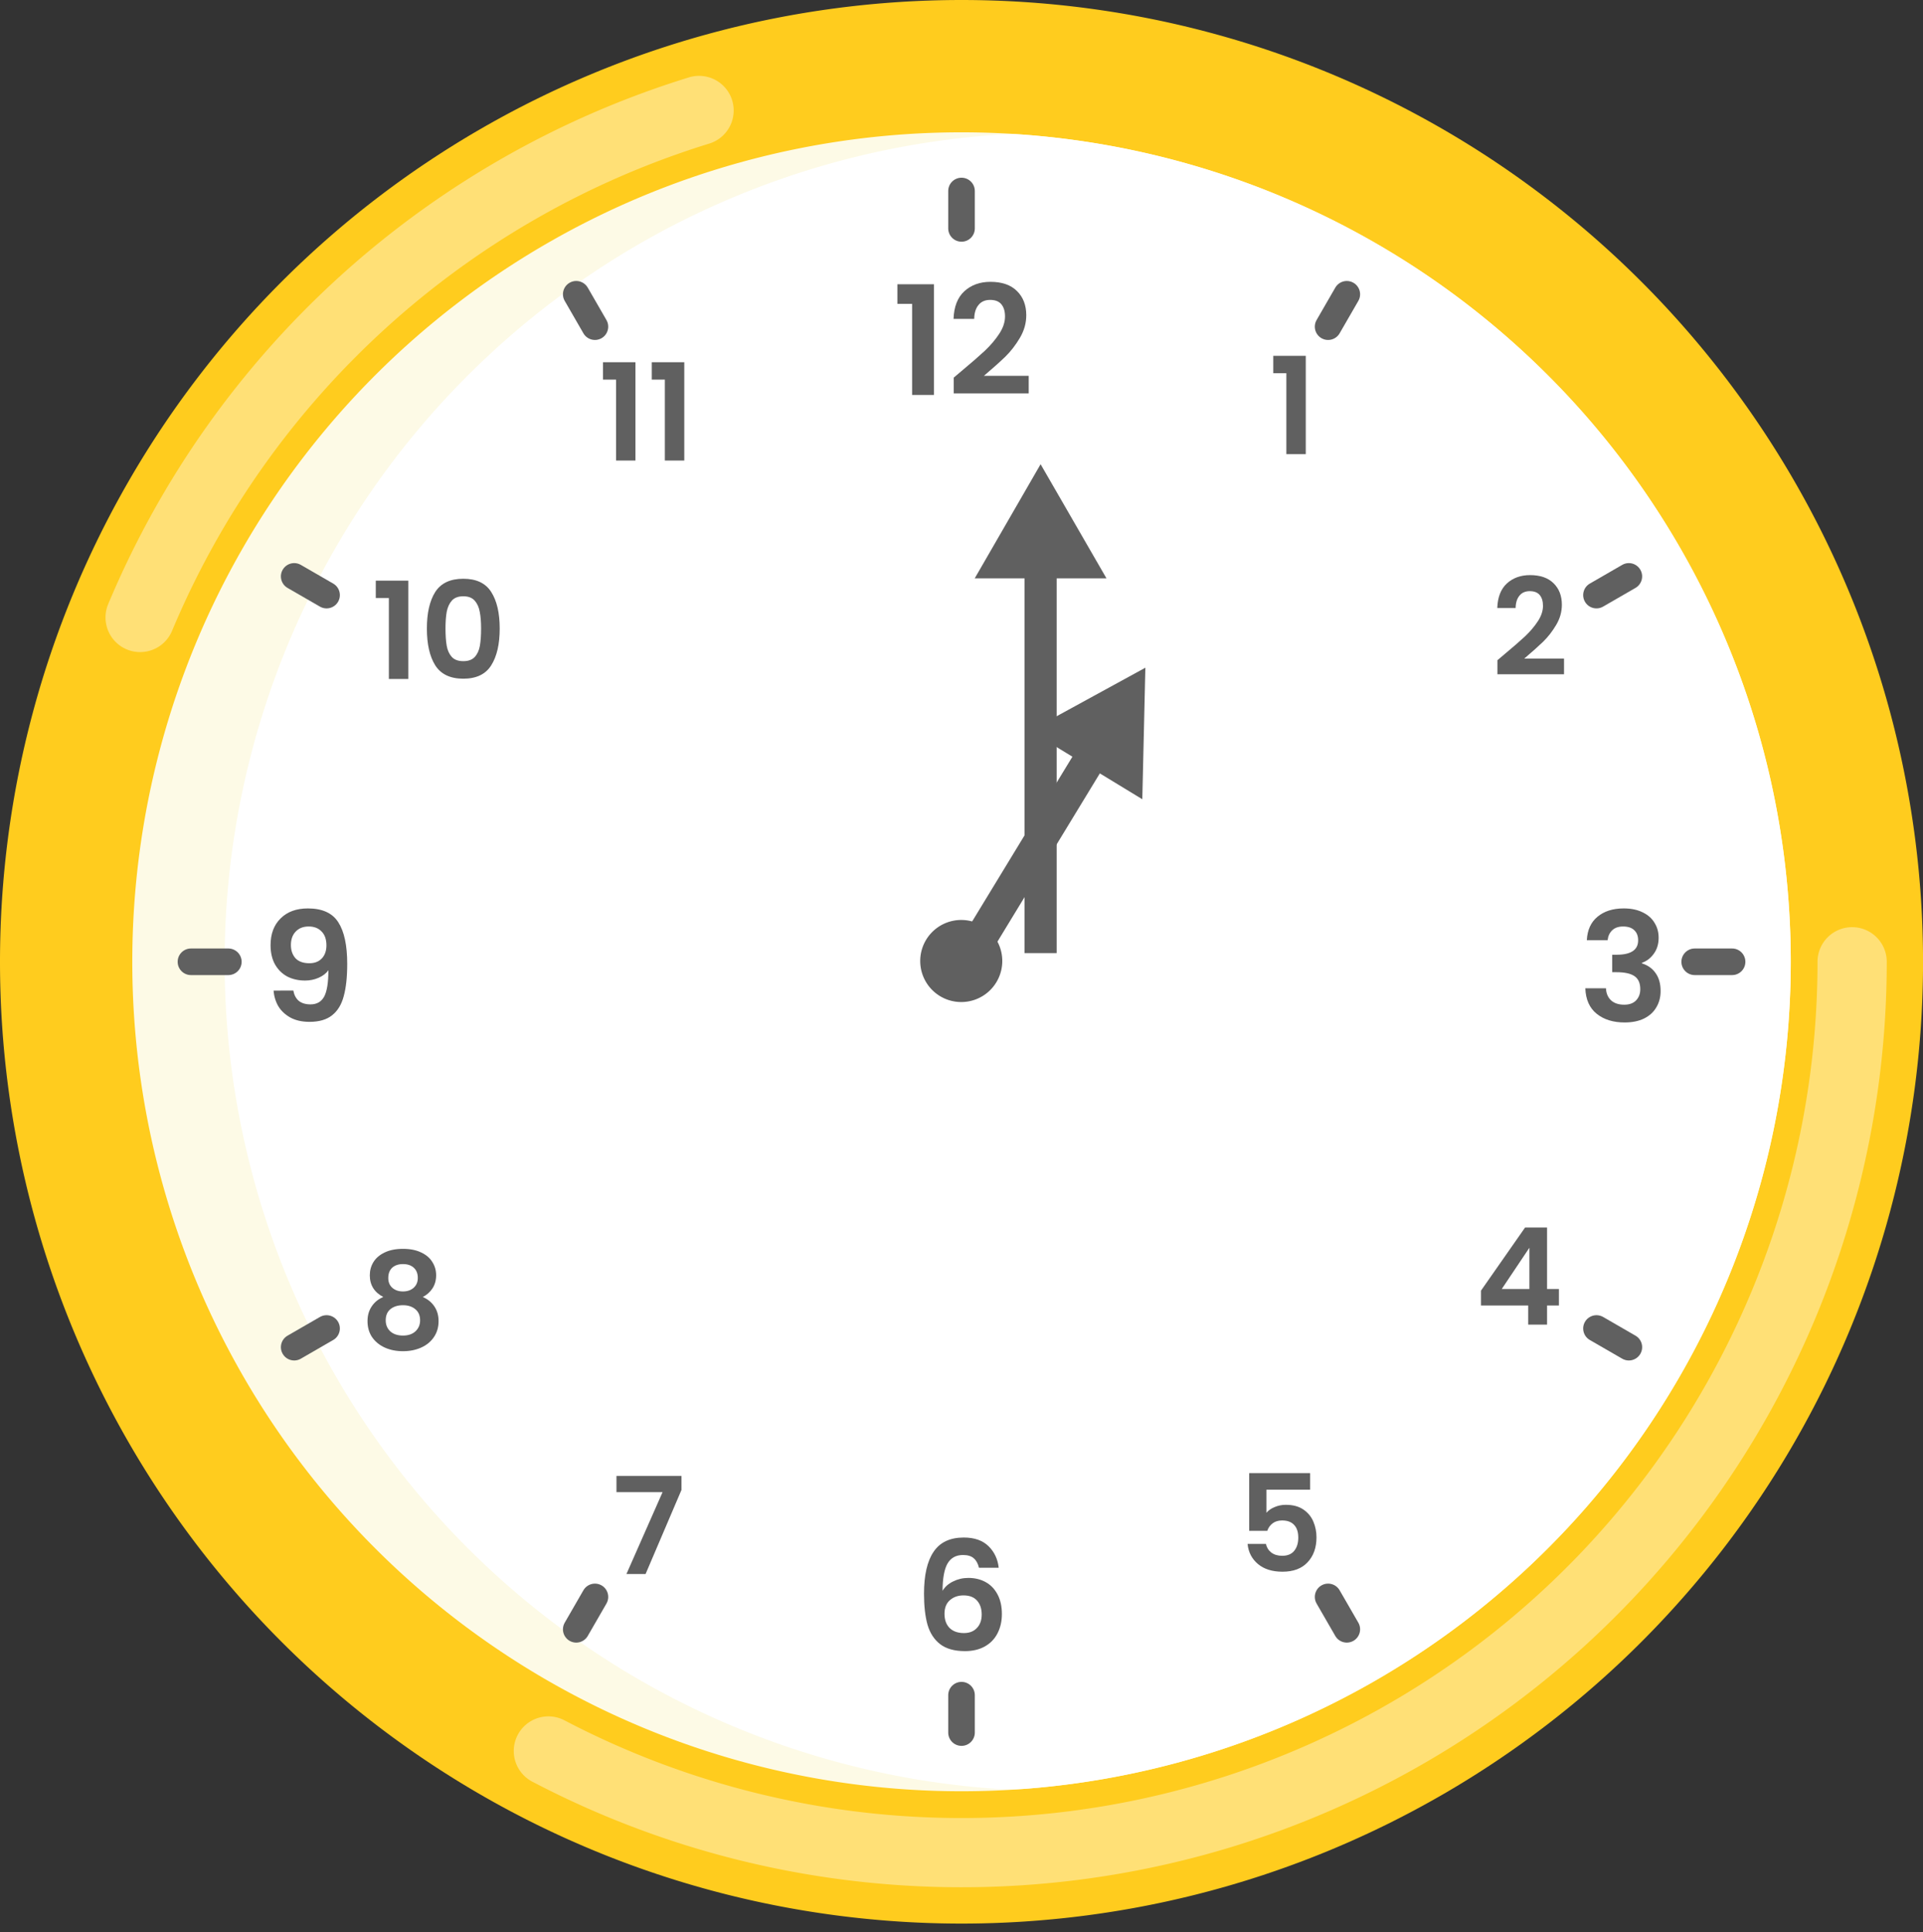 <?xml version="1.0" encoding="UTF-8"?>
<!DOCTYPE svg PUBLIC '-//W3C//DTD SVG 1.0//EN'
          'http://www.w3.org/TR/2001/REC-SVG-20010904/DTD/svg10.dtd'>
<svg height="569.5" preserveAspectRatio="xMidYMid meet" version="1.0" viewBox="0.0 0.0 567.0 569.5" width="567.0" xmlns="http://www.w3.org/2000/svg" xmlns:xlink="http://www.w3.org/1999/xlink" zoomAndPan="magnify"
><rect x="0.0" y="0.0" width="567.0" height="569.5" fill="#333333" stroke="none"/><g
  ><g color="#000"
    ><g id="change1_1"
      ><path d="m 15139.447,3383.485 a 283.506,283.506 0 0 1 -283.506,283.507 283.506,283.506 0 0 1 -283.507,-283.507 283.506,283.506 0 0 1 283.507,-283.506 283.506,283.506 0 0 1 283.506,283.506 z" fill="#ffcc1e" style="-inkscape-stroke:none" transform="translate(-14572.434 -3099.978)"
      /></g
      ><g id="change2_1"
      ><path d="m 15100.442,3383.485 a 244.502,244.502 0 0 1 -244.501,244.502 244.502,244.502 0 0 1 -244.502,-244.502 244.502,244.502 0 0 1 244.502,-244.501 244.502,244.502 0 0 1 244.501,244.501 z" fill="#fdfae6" style="-inkscape-stroke:none" transform="translate(-14572.434 -3099.978)"
      /></g
      ><g id="change3_1"
      ><path d="m 14869.549,3627.477 a 244.502,244.502 0 0 0 4.663,-0.175 244.502,244.502 0 0 0 18.17,-2.047 244.502,244.502 0 0 0 17.965,-3.399 244.502,244.502 0 0 0 17.661,-4.732 244.502,244.502 0 0 0 17.259,-6.039 244.502,244.502 0 0 0 16.758,-7.312 244.502,244.502 0 0 0 16.166,-8.544 244.502,244.502 0 0 0 15.482,-9.728 244.502,244.502 0 0 0 14.712,-10.858 244.502,244.502 0 0 0 13.858,-11.927 244.502,244.502 0 0 0 12.93,-12.929 244.502,244.502 0 0 0 11.926,-13.859 244.502,244.502 0 0 0 10.858,-14.712 244.502,244.502 0 0 0 9.728,-15.482 244.502,244.502 0 0 0 8.544,-16.166 244.502,244.502 0 0 0 7.311,-16.759 244.502,244.502 0 0 0 6.039,-17.258 244.502,244.502 0 0 0 4.733,-17.662 244.502,244.502 0 0 0 3.399,-17.966 244.502,244.502 0 0 0 2.047,-18.169 244.502,244.502 0 0 0 0.684,-18.271 244.502,244.502 0 0 0 -0.08,-6.296 244.502,244.502 0 0 0 -0.242,-6.291 244.502,244.502 0 0 0 -0.406,-6.283 244.502,244.502 0 0 0 -0.566,-6.27 244.502,244.502 0 0 0 -0.728,-6.254 244.502,244.502 0 0 0 -0.889,-6.233 244.502,244.502 0 0 0 -1.049,-6.208 244.502,244.502 0 0 0 -1.208,-6.179 244.502,244.502 0 0 0 -1.367,-6.146 244.502,244.502 0 0 0 -1.525,-6.108 244.502,244.502 0 0 0 -1.681,-6.067 244.502,244.502 0 0 0 -1.838,-6.022 244.502,244.502 0 0 0 -1.992,-5.973 244.502,244.502 0 0 0 -2.145,-5.919 244.502,244.502 0 0 0 -2.296,-5.862 244.502,244.502 0 0 0 -2.447,-5.801 244.502,244.502 0 0 0 -2.595,-5.736 244.502,244.502 0 0 0 -2.742,-5.667 244.502,244.502 0 0 0 -2.887,-5.595 244.502,244.502 0 0 0 -3.031,-5.518 244.502,244.502 0 0 0 -3.171,-5.439 244.502,244.502 0 0 0 -3.31,-5.355 244.502,244.502 0 0 0 -3.447,-5.268 244.502,244.502 0 0 0 -3.582,-5.178 244.502,244.502 0 0 0 -3.714,-5.084 244.502,244.502 0 0 0 -3.843,-4.987 244.502,244.502 0 0 0 -3.971,-4.886 244.502,244.502 0 0 0 -4.095,-4.782 244.502,244.502 0 0 0 -4.217,-4.675 244.502,244.502 0 0 0 -4.335,-4.565 244.502,244.502 0 0 0 -4.452,-4.452 244.502,244.502 0 0 0 -4.565,-4.336 244.502,244.502 0 0 0 -4.676,-4.217 244.502,244.502 0 0 0 -4.782,-4.095 244.502,244.502 0 0 0 -4.886,-3.97 244.502,244.502 0 0 0 -4.986,-3.844 244.502,244.502 0 0 0 -5.084,-3.713 244.502,244.502 0 0 0 -5.178,-3.582 244.502,244.502 0 0 0 -5.269,-3.447 244.502,244.502 0 0 0 -5.355,-3.31 244.502,244.502 0 0 0 -5.439,-3.172 244.502,244.502 0 0 0 -5.519,-3.03 244.502,244.502 0 0 0 -5.594,-2.887 244.502,244.502 0 0 0 -5.668,-2.742 244.502,244.502 0 0 0 -5.736,-2.595 244.502,244.502 0 0 0 -5.801,-2.447 244.502,244.502 0 0 0 -5.862,-2.297 244.502,244.502 0 0 0 -5.92,-2.144 244.502,244.502 0 0 0 -5.972,-1.992 244.502,244.502 0 0 0 -6.022,-1.837 244.502,244.502 0 0 0 -6.067,-1.681 244.502,244.502 0 0 0 -6.109,-1.525 244.502,244.502 0 0 0 -6.145,-1.367 244.502,244.502 0 0 0 -6.179,-1.208 244.502,244.502 0 0 0 -6.208,-1.049 244.502,244.502 0 0 0 -6.233,-0.888 244.502,244.502 0 0 0 -6.254,-0.728 244.502,244.502 0 0 0 -6.27,-0.567 244.502,244.502 0 0 0 -4.093,-0.264 244.502,244.502 0 0 0 -232.061,244.036 244.502,244.502 0 0 0 230.893,243.992 z" fill="#fff" style="-inkscape-stroke:none" transform="translate(-14572.434 -3099.978)"
      /></g
      ><g id="change4_1"
      ><path d="m 15118.54,3373.278 a 10.207,10.207 0 0 0 -10.208,10.207 c 0,88.33 -46.149,170.198 -121.718,215.93 -75.57,45.731 -169.504,48.637 -247.754,7.662 a 10.207,10.207 0 0 0 -13.778,4.307 10.207,10.207 0 0 0 4.307,13.777 c 84.552,44.275 186.138,41.133 267.793,-8.281 81.656,-49.415 131.565,-137.951 131.565,-233.395 a 10.207,10.207 0 0 0 -10.207,-10.207 z" fill="#ffe076" style="-inkscape-stroke:none" transform="translate(-14572.434 -3099.978)"
      /></g
      ><g id="change4_2"
      ><path d="m 14775.547,3122.794 c -77.248,23.822 -139.964,80.693 -171.209,155.248 a 10.207,10.207 0 0 0 5.467,13.359 10.207,10.207 0 0 0 13.36,-5.469 c 28.911,-68.989 86.918,-121.588 158.398,-143.631 a 10.207,10.207 0 0 0 6.746,-12.762 10.207,10.207 0 0 0 -12.762,-6.746 z" fill="#ffe076" style="-inkscape-stroke:none" transform="translate(-14572.434 -3099.978)"
      /></g
      ><g id="change5_1"
      ><path d="m 14855.944,3152.362 c -2.164,-9e-4 -3.92,1.752 -3.923,3.917 v 11.025 c 0,2.167 1.757,3.923 3.923,3.922 2.164,0 3.917,-1.757 3.916,-3.922 v -11.025 c 0,-2.162 -1.754,-3.915 -3.916,-3.917 z m -113.711,30.441 c -0.633,0.016 -1.268,0.187 -1.855,0.526 -1.874,1.084 -2.515,3.48 -1.431,5.354 l 5.51,9.546 c 1.082,1.872 3.477,2.514 5.351,1.435 1.875,-1.081 2.518,-3.478 1.438,-5.354 l -5.512,-9.547 c -0.743,-1.29 -2.11,-1.997 -3.501,-1.961 z m 227.228,0 c -1.324,0.031 -2.599,0.726 -3.311,1.955 l -5.512,9.55 c -1.084,1.876 -0.439,4.274 1.435,5.356 1.877,1.081 4.27,0.437 5.351,-1.438 l 5.515,-9.549 c 1.079,-1.874 0.438,-4.265 -1.436,-5.348 -0.643,-0.372 -1.349,-0.541 -2.042,-0.526 z m -310.368,83.161 c -1.324,0.031 -2.601,0.729 -3.311,1.961 -1.081,1.875 -0.439,4.272 1.438,5.354 l 9.547,5.511 c 1.873,1.08 4.267,0.44 5.351,-1.432 1.082,-1.874 0.442,-4.273 -1.433,-5.356 l -9.547,-5.511 c -0.645,-0.373 -1.35,-0.542 -2.045,-0.526 z m 393.508,0 c -0.633,0.016 -1.266,0.186 -1.852,0.523 l -9.55,5.514 c -1.877,1.082 -2.518,3.481 -1.435,5.356 1.084,1.873 3.48,2.512 5.355,1.429 l 9.548,-5.511 c 1.872,-1.083 2.512,-3.477 1.433,-5.351 -0.744,-1.289 -2.11,-1.996 -3.499,-1.961 z m -423.862,113.602 c -2.166,0 -3.921,1.755 -3.921,3.922 0,2.164 1.758,3.917 3.921,3.916 h 11.025 c 2.163,0 3.916,-1.754 3.917,-3.916 0,-2.164 -1.752,-3.92 -3.917,-3.922 z m 443.384,0 c -2.166,0 -3.923,1.755 -3.922,3.922 0,2.164 1.757,3.917 3.922,3.916 h 11.025 c 2.162,0 3.914,-1.754 3.915,-3.916 0,-2.164 -1.752,-3.92 -3.915,-3.922 z m -403.501,108.091 c -0.633,0.016 -1.27,0.186 -1.855,0.524 l -9.547,5.511 c -1.877,1.082 -2.52,3.481 -1.435,5.356 1.084,1.873 3.48,2.515 5.353,1.432 l 9.547,-5.514 c 1.872,-1.083 2.514,-3.475 1.435,-5.348 -0.743,-1.289 -2.109,-1.996 -3.498,-1.961 z m 374.45,0 c -1.323,0.031 -2.6,0.729 -3.311,1.961 -1.079,1.875 -0.439,4.27 1.438,5.351 l 9.55,5.514 c 1.873,1.08 4.266,0.437 5.348,-1.435 1.082,-1.874 0.446,-4.27 -1.43,-5.354 l -9.548,-5.514 c -0.645,-0.372 -1.352,-0.539 -2.047,-0.524 z m -295.303,79.126 c -1.323,0.031 -2.6,0.729 -3.312,1.958 l -5.51,9.547 c -1.084,1.876 -0.44,4.274 1.434,5.356 1.875,1.081 4.272,0.437 5.353,-1.437 l 5.512,-9.547 c 1.079,-1.874 0.439,-4.268 -1.432,-5.351 -0.644,-0.372 -1.352,-0.541 -2.045,-0.526 z m 216.154,0 c -0.632,0.016 -1.269,0.187 -1.855,0.526 -1.873,1.084 -2.512,3.48 -1.43,5.354 l 5.512,9.549 c 1.083,1.872 3.478,2.512 5.351,1.432 1.876,-1.081 2.517,-3.476 1.438,-5.351 l -5.515,-9.549 c -0.743,-1.29 -2.11,-1.997 -3.501,-1.961 z m -107.979,28.962 c -2.164,0 -3.92,1.752 -3.923,3.916 v 11.025 c 0,2.167 1.757,3.923 3.923,3.922 2.164,0 3.917,-1.758 3.916,-3.922 v -11.025 c 0,-2.162 -1.754,-3.914 -3.916,-3.916 z" fill="#606060" style="-inkscape-stroke:none" transform="translate(-14572.434 -3099.978)"
      /></g
      ><g id="change5_2"
      ><path d="m 14843.769,3382.88 a 12.097,12.097 0 0 1 12.464,-11.718 12.097,12.097 0 0 1 11.72,12.464 12.097,12.097 0 0 1 -12.464,11.718 12.097,12.097 0 0 1 -11.72,-12.464 z" fill="#606060" style="-inkscape-stroke:none" transform="translate(-14572.434 -3099.978)"
      /></g
      ><g id="change5_3"
      ><path d="m 14837.03,3189.542 v -5.774 h 10.788 v 32.631 h -6.446 v -26.857 z" fill="#606060" style="-inkscape-font-specification:'Poppins Semi-Bold';-inkscape-stroke:none" transform="translate(-14572.434 -3099.978)"
      /></g
      ><g id="change5_4"
      ><path d="m 14855.965,3209.326 q 4.296,-3.581 6.848,-5.953 2.551,-2.417 4.251,-5.013 1.703,-2.596 1.703,-5.103 0,-2.283 -1.075,-3.581 -1.075,-1.298 -3.313,-1.298 -2.238,0 -3.446,1.522 -1.209,1.477 -1.254,4.073 h -6.088 q 0.179,-5.371 3.179,-8.146 3.043,-2.775 7.698,-2.775 5.104,0 7.834,2.73 2.73,2.686 2.73,7.117 0,3.491 -1.88,6.669 -1.88,3.178 -4.297,5.55 -2.417,2.328 -6.31,5.64 h 13.203 v 5.192 h -22.112 v -4.655 z" fill="#606060" style="-inkscape-font-specification:'Poppins Semi-Bold';-inkscape-stroke:none" transform="translate(-14572.434 -3099.978)"
      /></g
      ><g id="change5_5"
      ><path d="m 14861.084,3562.105 q -0.447,-1.88 -1.567,-2.82 -1.075,-0.94 -3.133,-0.94 -3.089,0 -4.565,2.507 -1.433,2.462 -1.478,8.057 1.074,-1.79 3.133,-2.775 2.059,-1.03 4.476,-1.03 2.91,0 5.148,1.253 2.239,1.253 3.491,3.67 1.254,2.372 1.254,5.729 0,3.178 -1.297,5.685 -1.254,2.462 -3.716,3.849 -2.463,1.388 -5.864,1.388 -4.655,0 -7.342,-2.059 -2.639,-2.059 -3.714,-5.73 -1.03,-3.715 -1.03,-9.131 0,-8.191 2.821,-12.354 2.819,-4.208 8.907,-4.208 4.7,0 7.296,2.551 2.596,2.551 2.998,6.356 z m -4.565,8.147 q -2.373,0 -3.984,1.388 -1.612,1.388 -1.612,4.029 0,2.641 1.477,4.163 1.523,1.522 4.253,1.522 2.417,0 3.805,-1.477 1.431,-1.477 1.431,-3.984 0,-2.596 -1.386,-4.118 -1.344,-1.522 -3.984,-1.522 z" fill="#606060" style="-inkscape-font-specification:'Poppins Semi-Bold';-inkscape-stroke:none" transform="translate(-14572.434 -3099.978)"
      /></g
      ><g id="change5_6"
      ><path d="m 15040.316,3377.105 q 0.224,-4.476 3.133,-6.893 2.955,-2.462 7.744,-2.462 3.267,0 5.596,1.164 2.328,1.119 3.491,3.088 1.209,1.925 1.209,4.387 0,2.82 -1.478,4.79 -1.431,1.925 -3.447,2.596 v 0.179 q 2.597,0.806 4.029,2.865 1.477,2.059 1.477,5.282 0,2.686 -1.252,4.79 -1.209,2.104 -3.626,3.312 -2.374,1.164 -5.73,1.164 -5.058,0 -8.235,-2.551 -3.179,-2.551 -3.358,-7.52 h 6.088 q 0.09,2.193 1.476,3.536 1.433,1.298 3.895,1.298 2.282,0 3.49,-1.253 1.254,-1.298 1.254,-3.312 0,-2.686 -1.701,-3.849 -1.7,-1.164 -5.281,-1.164 h -1.299 v -5.148 h 1.299 q 6.356,0 6.356,-4.252 0,-1.925 -1.163,-2.999 -1.12,-1.074 -3.269,-1.074 -2.103,0 -3.268,1.164 -1.118,1.119 -1.297,2.865 z" fill="#606060" style="-inkscape-font-specification:'Poppins Semi-Bold';-inkscape-stroke:none" transform="translate(-14572.434 -3099.978)"
      /></g
      ><g id="change5_7"
      ><path d="m 14658.924,3391.966 q 0.358,1.97 1.611,3.044 1.298,1.03 3.447,1.03 2.775,0 4.029,-2.283 1.252,-2.328 1.252,-7.788 -1.029,1.432 -2.909,2.238 -1.835,0.806 -3.984,0.806 -2.864,0 -5.192,-1.164 -2.282,-1.209 -3.626,-3.536 -1.342,-2.372 -1.342,-5.729 0,-4.969 2.954,-7.878 2.954,-2.954 8.056,-2.954 6.358,0 8.954,4.073 2.64,4.073 2.64,12.265 0,5.819 -1.03,9.534 -0.984,3.715 -3.446,5.64 -2.417,1.925 -6.624,1.925 -3.312,0 -5.641,-1.253 -2.327,-1.298 -3.58,-3.357 -1.209,-2.104 -1.388,-4.61 z m 4.745,-8.057 q 2.327,0 3.671,-1.432 1.342,-1.432 1.342,-3.849 0,-2.641 -1.433,-4.073 -1.387,-1.477 -3.804,-1.477 -2.417,0 -3.85,1.522 -1.388,1.477 -1.388,3.939 0,2.372 1.344,3.894 1.388,1.477 4.118,1.477 z" fill="#606060" style="-inkscape-font-specification:'Poppins Semi-Bold';-inkscape-stroke:none" transform="translate(-14572.434 -3099.978)"
      /></g
      ><g id="change5_8"
      ><path d="m 14947.863,3209.993 v -5.129 h 9.581 v 28.982 h -5.725 v -23.854 z" fill="#606060" style="-inkscape-font-specification:'Poppins Semi-Bold';-inkscape-stroke:none" transform="translate(-14572.434 -3099.978)"
      /></g
      ><g id="change5_9"
      ><path d="m 15016.017,3292.84 q 3.816,-3.18 6.082,-5.288 2.266,-2.147 3.776,-4.453 1.511,-2.306 1.511,-4.532 0,-2.028 -0.953,-3.181 -0.955,-1.153 -2.942,-1.153 -1.989,0 -3.062,1.352 -1.073,1.312 -1.113,3.618 h -5.406 q 0.159,-4.771 2.822,-7.236 2.704,-2.465 6.838,-2.465 4.533,0 6.957,2.425 2.425,2.385 2.425,6.321 0,3.101 -1.669,5.924 -1.67,2.823 -3.817,4.93 -2.147,2.067 -5.606,5.009 h 11.729 v 4.612 h -19.64 v -4.135 z" fill="#606060" style="-inkscape-font-specification:'Poppins Semi-Bold';-inkscape-stroke:none" transform="translate(-14572.434 -3099.978)"
      /></g
      ><g id="change5_10"
      ><path d="m 15009.107,3484.791 v -4.373 l 13,-18.606 h 6.48 v 18.129 h 3.499 v 4.85 h -3.499 v 5.645 h -5.566 v -5.645 z m 14.272,-17.016 -8.15,12.165 h 8.15 z" fill="#606060" style="-inkscape-font-specification:'Poppins Semi-Bold';-inkscape-stroke:none" transform="translate(-14572.434 -3099.978)"
      /></g
      ><g id="change5_11"
      ><path d="m 14958.731,3539.1 h -12.88 v 6.798 q 0.835,-1.034 2.384,-1.67 1.551,-0.676 3.3,-0.676 3.181,0 5.208,1.391 2.028,1.391 2.942,3.578 0.915,2.147 0.915,4.612 0,4.572 -2.625,7.355 -2.583,2.783 -7.394,2.783 -4.532,0 -7.236,-2.266 -2.702,-2.266 -3.06,-5.924 h 5.407 q 0.357,1.59 1.59,2.544 1.271,0.954 3.219,0.954 2.346,0 3.539,-1.471 1.193,-1.471 1.193,-3.896 0,-2.465 -1.232,-3.737 -1.193,-1.312 -3.539,-1.312 -1.669,0 -2.783,0.835 -1.113,0.835 -1.59,2.226 h -5.328 v -17.015 h 17.97 z" fill="#606060" style="-inkscape-font-specification:'Poppins Semi-Bold';-inkscape-stroke:none" transform="translate(-14572.434 -3099.978)"
      /></g
      ><g id="change5_12"
      ><path d="m 14773.362,3539.176 -10.576,24.768 h -5.644 l 10.654,-24.132 h -13.596 v -4.771 h 19.162 z" fill="#606060" style="-inkscape-font-specification:'Poppins Semi-Bold';-inkscape-stroke:none" transform="translate(-14572.434 -3099.978)"
      /></g
      ><g id="change5_13"
      ><path d="m 14685.448,3482.292 q -3.976,-2.067 -3.976,-6.401 0,-2.147 1.073,-3.896 1.113,-1.789 3.3,-2.823 2.226,-1.073 5.407,-1.073 3.181,0 5.367,1.073 2.226,1.034 3.299,2.823 1.113,1.749 1.113,3.896 0,2.187 -1.073,3.856 -1.073,1.63 -2.862,2.545 2.186,0.954 3.418,2.783 1.234,1.829 1.234,4.333 0,2.703 -1.393,4.731 -1.351,1.988 -3.736,3.061 -2.386,1.073 -5.367,1.073 -2.982,0 -5.368,-1.073 -2.346,-1.073 -3.736,-3.061 -1.352,-2.028 -1.352,-4.731 0,-2.505 1.232,-4.333 1.233,-1.869 3.42,-2.783 z m 10.178,-5.606 q 0,-1.948 -1.193,-3.022 -1.154,-1.073 -3.181,-1.073 -1.988,0 -3.181,1.073 -1.153,1.074 -1.153,3.061 0,1.789 1.193,2.862 1.232,1.073 3.141,1.073 1.908,0 3.14,-1.073 1.234,-1.113 1.234,-2.902 z m -4.374,8.031 q -2.266,0 -3.697,1.153 -1.392,1.153 -1.392,3.3 0,1.988 1.352,3.26 1.392,1.232 3.737,1.232 2.346,0 3.698,-1.272 1.351,-1.272 1.351,-3.22 0,-2.107 -1.392,-3.26 -1.391,-1.193 -3.657,-1.193 z" fill="#606060" style="-inkscape-font-specification:'Poppins Semi-Bold';-inkscape-stroke:none" transform="translate(-14572.434 -3099.978)"
      /></g
      ><g id="change5_14"
      ><path d="m 14683.236,3276.263 v -5.128 h 9.582 v 28.982 h -5.725 v -23.854 z" fill="#606060" style="-inkscape-font-specification:'Poppins Semi-Bold';-inkscape-stroke:none" transform="translate(-14572.434 -3099.978)"
      /></g
      ><g id="change5_15"
      ><path d="m 14698.303,3285.248 q 0,-6.878 2.465,-10.774 2.504,-3.896 8.27,-3.896 5.764,0 8.229,3.896 2.505,3.896 2.505,10.774 0,6.918 -2.505,10.853 -2.465,3.936 -8.229,3.936 -5.766,0 -8.27,-3.936 -2.465,-3.936 -2.465,-10.853 z m 15.982,0 q 0,-2.942 -0.397,-4.93 -0.358,-2.028 -1.511,-3.3 -1.113,-1.272 -3.339,-1.272 -2.227,0 -3.38,1.272 -1.113,1.272 -1.51,3.3 -0.358,1.988 -0.358,4.93 0,3.021 0.358,5.089 0.358,2.028 1.51,3.3 1.153,1.232 3.38,1.232 2.226,0 3.378,-1.232 1.154,-1.272 1.512,-3.3 0.357,-2.067 0.357,-5.089 z" fill="#606060" style="-inkscape-font-specification:'Poppins Semi-Bold';-inkscape-stroke:none" transform="translate(-14572.434 -3099.978)"
      /></g
      ><g id="change5_16"
      ><path d="m 14750.221,3211.879 v -5.128 h 9.581 v 28.982 h -5.725 v -23.854 z" fill="#606060" style="-inkscape-font-specification:'Poppins Semi-Bold';-inkscape-stroke:none" transform="translate(-14572.434 -3099.978)"
      /></g
      ><g id="change5_17"
      ><path d="m 14764.613,3211.879 v -5.128 h 9.581 v 28.982 h -5.725 v -23.854 z" fill="#606060" style="-inkscape-font-specification:'Poppins Semi-Bold';-inkscape-stroke:none" transform="translate(-14572.434 -3099.978)"
      /></g
      ><g id="change5_18"
      ><path d="m 14861.385,3386.001 35.338,-58.049 12.523,7.623 0.901,-38.777 -34.032,18.608 12.523,7.623 -35.336,58.048 z" fill="#606060" style="-inkscape-stroke:none" transform="translate(-14572.434 -3099.978)"
      /></g
      ><g id="change5_19"
      ><path d="m 56148.137,12214.395 -73.301,126.959 h 55.412 v 416.841 h 35.777 v -416.841 h 55.411 z" fill="#606060" style="-inkscape-stroke:none" transform="matrix(.265 0 0 .265 -14572.434 -3099.978)"
      /></g
    ></g
  ></g
></svg
>
